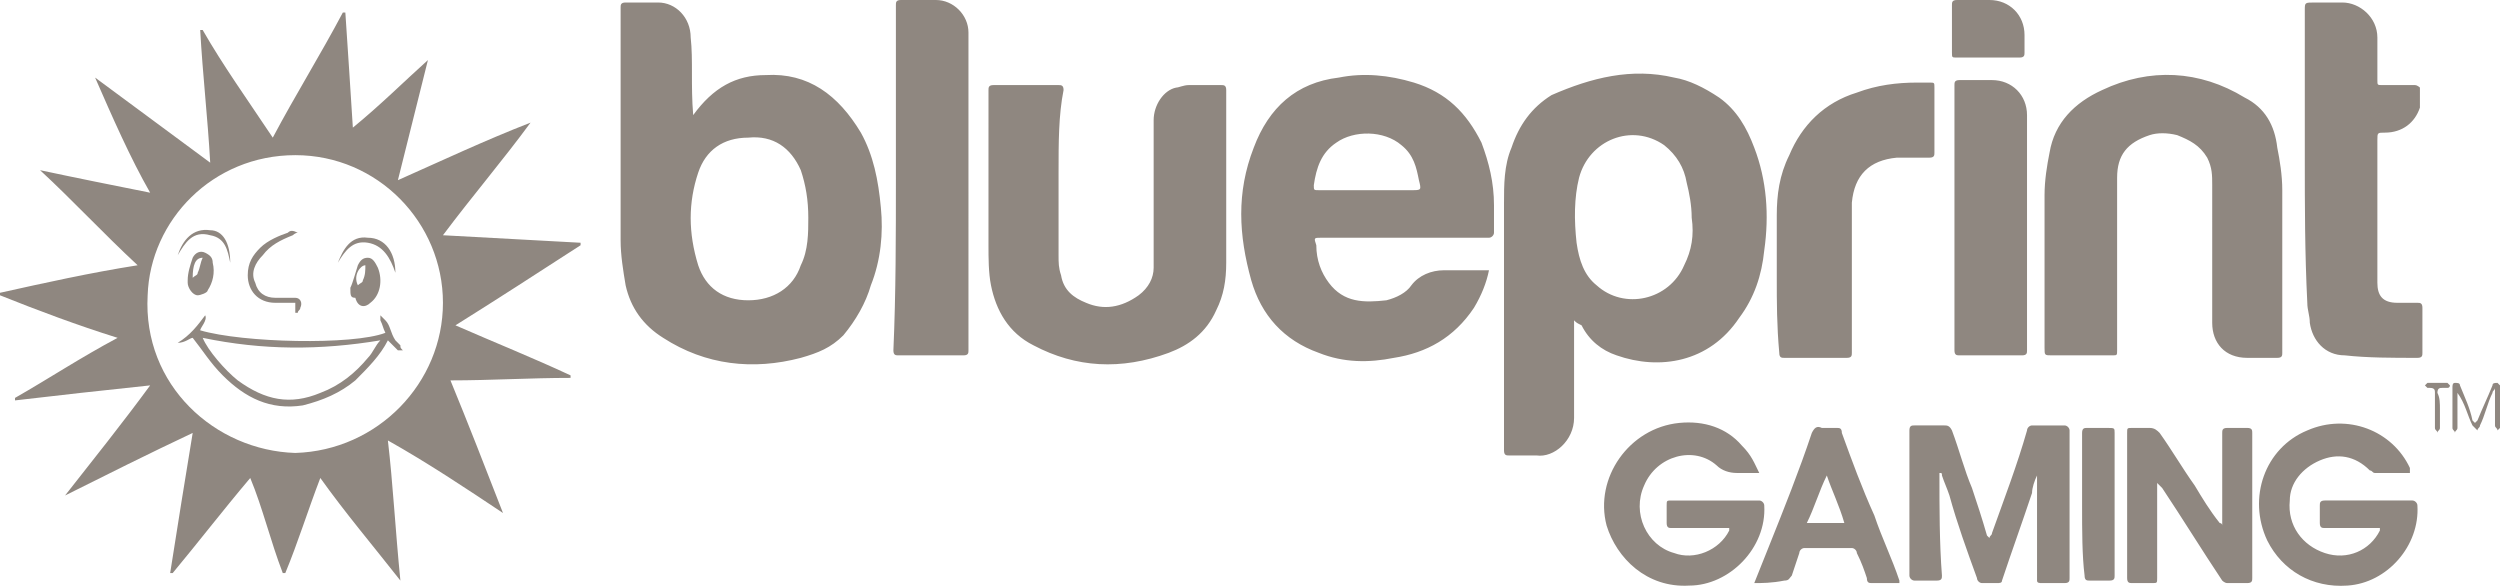 <svg version="1.1" id="Слой_1" xmlns="http://www.w3.org/2000/svg" x="0" y="0" width="99.9" height="23.4" xml:space="preserve"><style>.st0{fill:#8f8780}</style><path class="st0" d="M16 23.2c-1.1-1.4-2.2-2.7-3.2-4.1-.5 1.3-.9 2.6-1.4 3.8h-.1c-.5-1.3-.8-2.6-1.3-3.8-1.1 1.3-2.1 2.6-3.1 3.8h-.1c.3-1.9.6-3.8.9-5.6-1.7.8-3.5 1.7-5.1 2.5 1.1-1.4 2.3-2.9 3.4-4.4-1.9.2-3.7.4-5.4.6v-.1c1.4-.8 2.6-1.6 4.1-2.4-1.6-.5-3.2-1.1-4.7-1.7v-.1c1.8-.4 3.6-.8 5.5-1.1C4.1 9.3 2.9 8 1.6 6.8c1.4.3 2.9.6 4.4.9-.8-1.4-1.5-3-2.2-4.6 1.5 1.1 3.1 2.3 4.6 3.4C8.3 4.7 8.1 3 8 1.2h.1c.8 1.4 1.8 2.8 2.8 4.3.9-1.7 1.9-3.3 2.8-5h.1c.1 1.5.2 3 .3 4.6 1.1-.9 2-1.8 3-2.7l-1.2 4.8c1.8-.8 3.5-1.6 5.3-2.3-1.1 1.5-2.3 2.9-3.5 4.5 1.9.1 3.7.2 5.5.3v.1c-1.7 1.1-3.4 2.2-5 3.2 1.6.7 3.1 1.3 4.6 2v.1c-1.6 0-3.2.1-4.8.1.7 1.7 1.4 3.5 2.1 5.3-1.5-1-3-2-4.6-2.9.2 1.7.3 3.6.5 5.6zm1.7-11.1c0-3.2-2.6-5.9-5.9-5.9S6 8.8 5.9 11.8c-.2 3.6 2.7 6.2 5.9 6.3 3.3-.1 5.9-2.8 5.9-6z"/><path class="st0" d="M15.5 13.6c-.3.6-.8 1.1-1.3 1.6-.6.5-1.3.8-2.1 1-1.3.2-2.3-.3-3.2-1.2-.5-.5-.8-1-1.2-1.5-.1 0-.3.2-.6.2.5-.3.8-.7 1.1-1.1.1.2-.2.5-.2.6 1.7.5 6.1.6 7.4.1-.1-.2-.1-.3-.2-.5v-.2l.2.2c.2.2.2.5.4.8l.2.2c0 .1 0 .1.1.2h-.2l-.4-.4zm-7.4-.1c.2.5.9 1.3 1.4 1.7 1.1.8 2.1 1 3.3.5.8-.3 1.4-.8 1.9-1.4.2-.2.3-.5.5-.7-2.4.4-4.7.4-7.1-.1zm5.9-2c.1-.2.2-.6.3-.9.1-.2.2-.3.4-.3s.3.2.4.4c.2.5.1 1.1-.3 1.4-.2.2-.5.2-.6-.2-.2 0-.2-.1-.2-.4zm.6-.9c-.2 0-.5.4-.3.8.1-.1.2-.1.2-.2.1-.2.1-.4.1-.6zm-7.1.6c0-.3.1-.6.2-.9.1-.2.3-.3.5-.2.2.1.3.2.3.4.1.4 0 .8-.2 1.1 0 .1-.3.2-.4.2-.2 0-.4-.3-.4-.5v-.1zm.2-.1c.1-.1.2-.1.2-.2.1-.2.1-.4.2-.6-.3 0-.4.3-.4.8zm4.2-1.8c-.1 0-.2.1-.2.1-.5.2-.9.4-1.2.8-.3.3-.5.7-.3 1.1.1.4.4.6.8.6h.8c.2 0 .3.2.2.4 0 .1-.1.1-.1.2h-.1v-.4H11c-.7 0-1.1-.5-1.1-1.1 0-.5.2-.8.5-1.1.3-.3.8-.5 1.1-.6.1-.1.2-.1.4 0 0-.1 0-.1 0 0z"/><path class="st0" d="M9.2 10.5c-.1-.5-.2-1-.8-1.1-.7-.2-1 .3-1.3.8.2-.6.6-1.1 1.3-1 .5 0 .8.5.8 1.3zm6.6.4c-.2-.6-.5-1.1-1.1-1.2s-.9.3-1.2.8c.2-.5.5-1.1 1.2-1 .7 0 1.1.6 1.1 1.4zm47.1 1.9v3.9c0 .9-.8 1.6-1.5 1.5h-1.1c-.1 0-.2 0-.2-.2V8.1c0-.7 0-1.5.3-2.2.3-.9.8-1.6 1.6-2.1 1.6-.7 3.2-1.1 4.9-.7.6.1 1.2.4 1.8.8.7.5 1.1 1.2 1.4 2 .5 1.3.6 2.7.4 4.1-.1 1-.4 1.9-1 2.7-1.2 1.8-3.2 2.1-4.9 1.5-.6-.2-1.1-.6-1.4-1.2-.2-.1-.2-.1-.3-.2zm4.7-4.1c.1 0 .1 0 0 0 0-.5-.1-1-.2-1.4-.1-.6-.4-1.1-.9-1.5-1.3-.9-3-.2-3.4 1.3-.2.8-.2 1.7-.1 2.6.1.7.3 1.3.8 1.7 1.1 1 2.9.6 3.5-.8.3-.6.4-1.2.3-1.9zM27.7 4.6s0-.1 0 0c.8-1.1 1.7-1.6 2.9-1.6 1.7-.1 2.9.8 3.8 2.3.5.9.7 1.9.8 3 .1 1 0 2.1-.4 3.1-.2.7-.6 1.4-1.1 2-.5.5-1 .7-1.7.9-1.9.5-3.8.3-5.5-.8-.8-.5-1.3-1.2-1.5-2.1-.1-.6-.2-1.2-.2-1.8V.3c0-.1 0-.2.2-.2h1.3c.7 0 1.3.6 1.3 1.4.1.9 0 1.9.1 3.1-.1-.1-.1-.1 0 0zm4.6 4.1c0-.7-.1-1.3-.3-1.9-.4-.9-1.1-1.4-2.1-1.3-1 0-1.7.5-2 1.4-.4 1.2-.4 2.4 0 3.7.3.9 1 1.4 2 1.4s1.8-.5 2.1-1.4c.3-.6.3-1.3.3-1.9zm27.2 2.1c-.1.5-.3 1-.6 1.5-.8 1.2-1.9 1.8-3.2 2-1 .2-2 .2-3-.2-1.4-.5-2.3-1.5-2.7-2.9-.5-1.8-.6-3.5.1-5.3.6-1.6 1.7-2.6 3.4-2.8 1-.2 2-.1 3 .2 1.3.4 2.1 1.2 2.7 2.4.3.8.5 1.6.5 2.5v1.1c0 .1-.1.2-.2.2h-6.7c-.3 0-.3 0-.2.3 0 .6.2 1.1.5 1.5.6.8 1.4.8 2.3.7.4-.1.8-.3 1-.6.3-.4.8-.6 1.3-.6h1.8zm-4.9-3.2h1.8c.4 0 .4 0 .3-.4-.1-.5-.2-1-.7-1.4-.7-.6-1.9-.6-2.6-.1-.6.4-.8 1-.9 1.7 0 .2 0 .2.2.2h1.9zm30 2.9V14c0 .2 0 .2-.2.2H82c-.3 0-.3 0-.3-.3V7.8c0-.6.1-1.2.2-1.7.2-1.2 1-2 2.1-2.5 1.9-.9 3.9-.8 5.7.3.8.4 1.2 1.1 1.3 2 .1.5.2 1.1.2 1.7v6.5c0 .1 0 .2-.2.2h-1.2c-.9 0-1.4-.6-1.4-1.4V7.4c0-.4 0-.7-.2-1.1-.3-.5-.7-.7-1.2-.9-.4-.1-.8-.1-1.1 0-.9.3-1.3.8-1.3 1.7v3.4zM42.3 6.9v3.3c0 .3 0 .5.1.8.1.6.5.9 1 1.1.7.3 1.4.2 2.1-.3.4-.3.6-.7.6-1.1V4.8c0-.6.4-1.2.9-1.3.1 0 .3-.1.5-.1h1.3c.1 0 .2 0 .2.2v6.9c0 .7-.1 1.3-.4 1.9-.4.9-1.1 1.4-1.9 1.7-1.9.7-3.7.6-5.4-.3-1-.5-1.5-1.4-1.7-2.4-.1-.5-.1-1.1-.1-1.6V3.6c0-.1 0-.2.2-.2h2.6c.1 0 .2 0 .2.2-.2 1-.2 2.1-.2 3.3zm49.8-.6V.4c0-.3 0-.3.4-.3h1.1c.7 0 1.4.6 1.4 1.4v1.7c0 .2 0 .2.2.2h1.3c.1 0 .2.1.2.1v.8c-.2.6-.7 1-1.4 1-.3 0-.3 0-.3.3v5.7c0 .5.2.8.8.8h.8c.1 0 .2 0 .2.2v1.8c0 .1 0 .2-.2.2-1 0-2 0-2.9-.1-.8 0-1.3-.6-1.4-1.3 0-.3-.1-.5-.1-.8-.1-2-.1-3.9-.1-5.8zm-56.3.8V.2c0-.1 0-.2.2-.2h1.4c.7 0 1.3.6 1.3 1.3V14c0 .1 0 .2-.2.2h-2.6c-.1 0-.2 0-.2-.2.1-2.3.1-4.6.1-6.9zm35.2 4V8.6c0-.8.1-1.6.5-2.4.5-1.2 1.4-2.1 2.7-2.5.8-.3 1.6-.4 2.4-.4h.5c.2 0 .2 0 .2.2v2.6c0 .1 0 .2-.2.2h-1.3c-1.1.1-1.7.7-1.8 1.8v6c0 .1 0 .2-.2.2h-2.5c-.1 0-.2 0-.2-.2-.1-1.1-.1-2-.1-3zm7.1-2.4V3.4c0-.1 0-.2.2-.2h1.3c.8 0 1.4.6 1.4 1.4V14c0 .1 0 .2-.2.2h-2.5c-.1 0-.2 0-.2-.2V8.7zM81.4 19c-.1.2-.2.5-.2.7-.4 1.2-.8 2.3-1.2 3.5 0 .1-.1.1-.2.1h-.6c-.1 0-.2-.1-.2-.2-.4-1.1-.8-2.2-1.1-3.3-.1-.3-.2-.5-.3-.8 0-.1 0-.1-.1-.1v.1c0 1.3 0 2.7.1 4 0 .1 0 .2-.2.2h-.9c-.1 0-.2-.1-.2-.2v-5.8c0-.2.1-.2.2-.2h1.2c.1 0 .2 0 .3.2.3.8.5 1.6.8 2.3.2.6.4 1.2.6 1.9l.1.1c0-.1.1-.1.1-.2.5-1.4 1-2.7 1.4-4.1 0-.1.1-.2.2-.2h1.3c.1 0 .2.1.2.2v5.9c0 .1 0 .2-.2.2h-.9c-.1 0-.2 0-.2-.1V19zm-11.1-.1h-.9c-.3 0-.6-.1-.8-.3-.9-.8-2.4-.4-2.9.8-.5 1.1.1 2.4 1.2 2.7.8.3 1.8-.1 2.2-.9v-.1h-2.3c-.1 0-.2 0-.2-.2v-.7c0-.2 0-.2.2-.2h3.5c.1 0 .2.1.2.2.1 1.7-1.4 3.2-3 3.2-1.7.1-2.9-1.1-3.3-2.4-.5-1.9.9-3.9 2.9-4.1 1-.1 1.9.2 2.5.9.4.4.5.7.7 1.1zm26 0h-1.4c-.1 0-.1-.1-.2-.1-.6-.6-1.3-.7-2-.4-.7.3-1.2.9-1.2 1.6-.1 1 .5 1.8 1.4 2.1.9.3 1.8-.1 2.2-.9v-.1h-2.2c-.1 0-.2 0-.2-.2v-.7c0-.1 0-.2.2-.2h3.5c.1 0 .2.1.2.2.1 1.6-1.2 3.1-2.8 3.2-1.4.1-2.6-.6-3.2-1.8-.8-1.7-.1-3.7 1.6-4.4 1.6-.7 3.4 0 4.1 1.5v.2zm-10.1.4v3.8c0 .2 0 .2-.2.2h-.8c-.1 0-.2 0-.2-.2v-5.8c0-.2 0-.2.2-.2h.7c.2 0 .3.1.4.2.5.7.9 1.4 1.4 2.1.3.5.6 1 1 1.5 0 0 .1 0 .1.1v-3.7c0-.1 0-.2.2-.2h.8c.2 0 .2.1.2.2v5.8c0 .1 0 .2-.2.2H89c-.1 0-.2-.1-.2-.1-.8-1.2-1.6-2.5-2.4-3.7l-.2-.2zm-16.1 4l.6-1.5c.6-1.5 1.2-3 1.7-4.5.1-.2.2-.3.4-.2h.6c.1 0 .2 0 .2.2.4 1.1.8 2.2 1.3 3.3.3.9.7 1.7 1 2.6v.1h-1.1c-.1 0-.2 0-.2-.2-.1-.3-.2-.6-.4-1 0-.1-.1-.2-.2-.2h-1.9c-.1 0-.2.1-.2.2l-.3.9c-.1.1-.1.2-.3.2-.5.1-.9.1-1.2.1zM73 19c-.3.6-.5 1.3-.8 1.9h1.5c-.2-.7-.5-1.3-.7-1.9zm10.2 1.2v-2.9c0-.2.1-.2.2-.2h.8c.3 0 .3 0 .3.2V23c0 .1 0 .2-.2.2h-.8c-.1 0-.2 0-.2-.2-.1-.8-.1-1.8-.1-2.8zM79.5 2.3h-1.3c-.2 0-.2 0-.2-.2V.2c0-.1 0-.2.2-.2h1.3c.8 0 1.4.6 1.4 1.4v.7c0 .1 0 .2-.2.2h-1.2zm18.7 13.4v1.4c0 .1-.1.1-.1.2 0-.1-.1-.1-.1-.2v-1.6c0-.1 0-.2.1-.2s.2 0 .2.1c.2.5.4.9.5 1.4l.1.1.1-.1c.2-.5.4-.9.6-1.4 0-.1.1-.1.2-.1l.1.1v1.7l-.1.1c0-.1-.1-.1-.1-.2v-1.5c0 .1-.1.1-.1.2-.2.4-.3.9-.5 1.3 0 .1-.1.1-.1.2l-.2-.2c-.2-.4-.3-.9-.6-1.3.1 0 .1 0 0 0 .1 0 .1 0 0 0zm-.7.7v.7c0 .1-.1.1-.1.2 0-.1-.1-.1-.1-.2v-1.4c0-.1 0-.2-.2-.2H97l-.1-.1.1-.1h.8l.1.1s0 .1-.1.1h-.2c-.1 0-.2 0-.2.2.1.2.1.4.1.7z"/></svg>